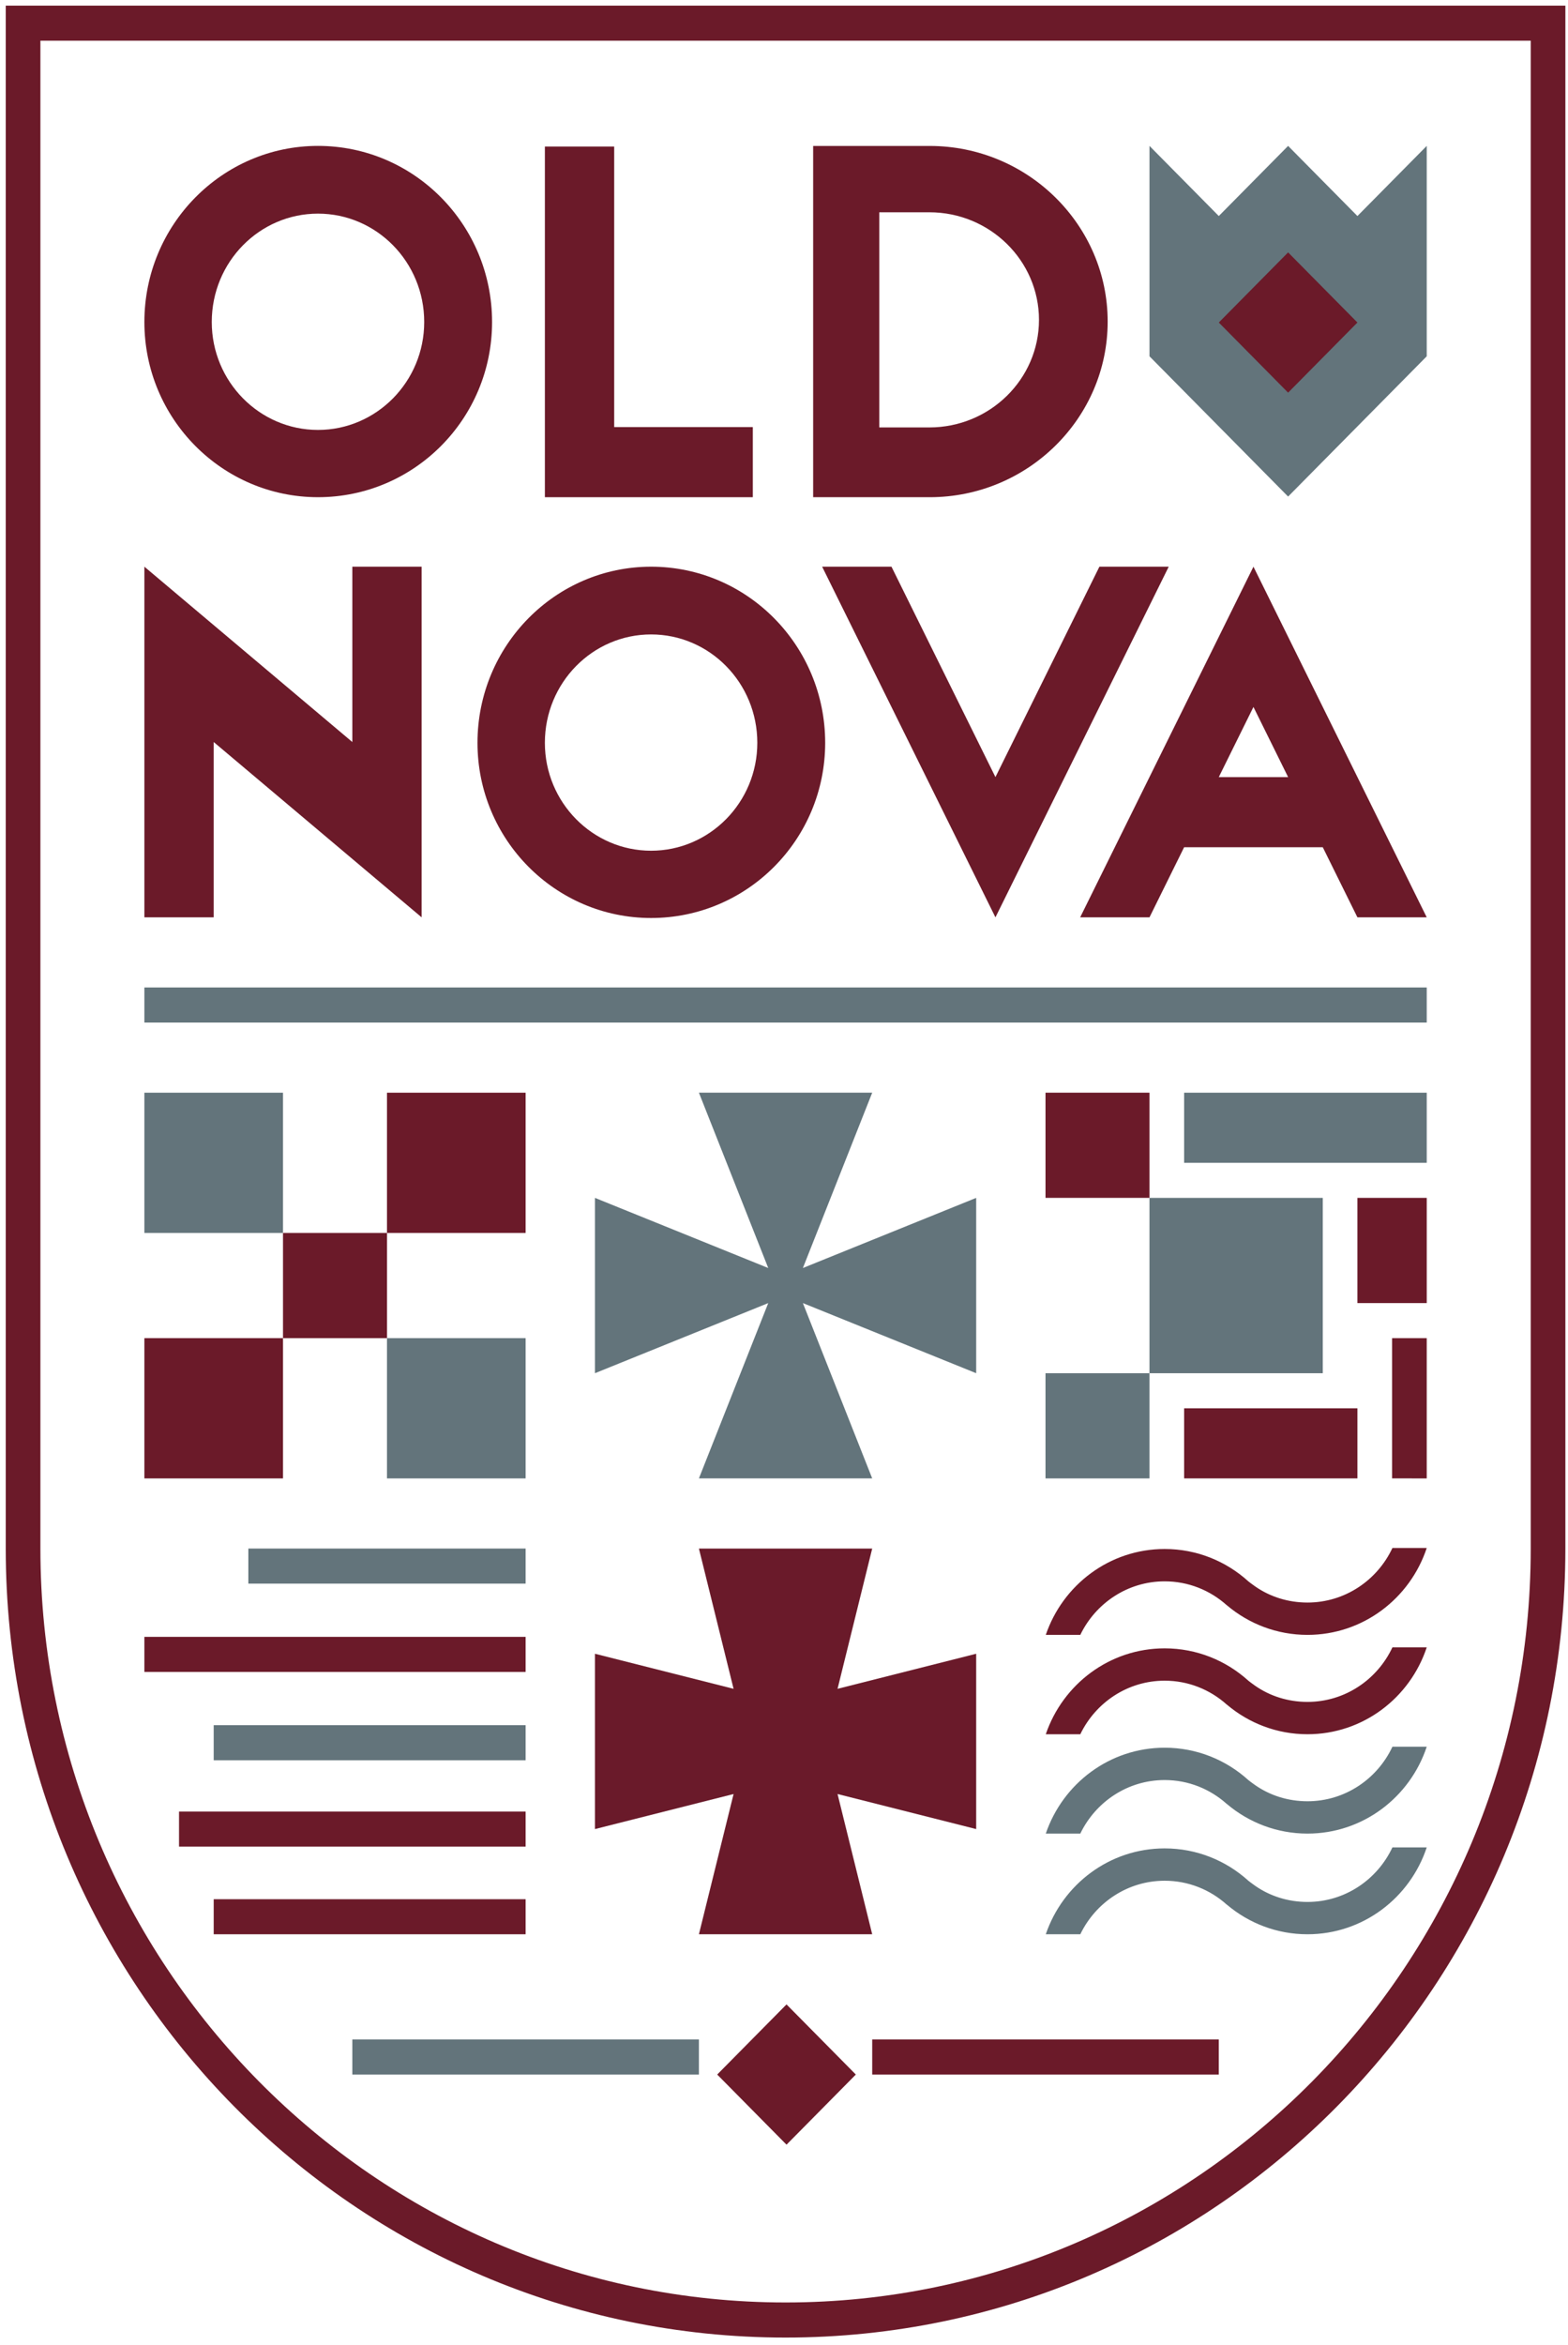 <?xml version="1.0" encoding="UTF-8"?>
<svg width="200px" height="299px" viewBox="0 0 200 299" version="1.1" xmlns="http://www.w3.org/2000/svg" xmlns:xlink="http://www.w3.org/1999/xlink">
    <!-- Generator: Sketch 58 (84663) - https://sketch.com -->
    <title>oldnova</title>
    <desc>Created with Sketch.</desc>
    <g id="Page-1" stroke="none" stroke-width="1" fill="none" fill-rule="evenodd">
        <g id="Artboard" transform="translate(-386, -250)">
            <g id="oldnova" transform="translate(386, 250)">
                <path d="M177.605,222.744 C175.686,226.851 171.55,229.702 166.77,229.702 C164.294,229.702 161.977,228.96 160.081,227.631 C159.817,227.447 159.32,227.08 159.224,226.994 C156.392,224.431 152.656,222.872 148.553,222.872 C141.522,222.872 135.559,227.457 133.391,233.825 L137.794,233.825 C139.74,229.789 143.827,226.996 148.553,226.996 C151.583,226.996 154.347,228.142 156.457,230.027 C156.47,230.041 156.488,230.048 156.504,230.06 C159.286,232.409 162.863,233.825 166.77,233.825 C173.851,233.825 179.851,229.181 181.982,222.744 L177.605,222.744 Z" id="Fill-1" fill="#63747B"></path>
                <path d="M177.605,235.583 C175.686,239.688 171.55,242.541 166.77,242.541 C164.294,242.541 161.977,241.798 160.081,240.47 C159.817,240.286 159.32,239.918 159.224,239.833 C156.392,237.27 152.656,235.712 148.553,235.712 C141.522,235.712 135.559,240.295 133.391,246.663 L137.794,246.663 C139.74,242.628 143.827,239.836 148.553,239.836 C151.583,239.836 154.347,240.98 156.457,242.867 C156.47,242.88 156.488,242.888 156.504,242.898 C159.286,245.247 162.863,246.663 166.77,246.663 C173.851,246.663 179.851,242.019 181.982,235.583 L177.605,235.583 Z" id="Fill-3" fill="#63747B"></path>
                <polygon id="Fill-5" fill="#63747B" points="173.141 27.549 164.299 18.606 155.459 27.549 146.618 18.606 146.618 45.436 164.299 63.323 181.982 45.436 181.982 18.606"></polygon>
                <polygon id="Fill-7" fill="#63747B" points="124.513 152.757 102.409 161.7 111.251 139.341 89.147 139.341 97.99 161.7 75.886 152.757 75.886 175.115 97.99 166.173 89.147 188.53 111.251 188.53 102.409 166.173 124.513 175.115"></polygon>
                <polygon id="Fill-9" fill="#63747B" points="18.416 130.398 181.982 130.398 181.982 125.926 18.416 125.926"></polygon>
                <polygon id="Fill-11" fill="#63747B" points="44.94 264.55 89.147 264.55 89.147 260.079 44.94 260.079"></polygon>
                <polygon id="Fill-12" fill="#63747B" points="31.677 201.947 67.043 201.947 67.043 197.474 31.677 197.474"></polygon>
                <polygon id="Fill-13" fill="#63747B" points="27.257 224.472 67.043 224.472 67.043 220 27.257 220"></polygon>
                <polygon id="Fill-14" fill="#63747B" points="49.361 188.532 67.043 188.532 67.043 170.645 49.361 170.645"></polygon>
                <polygon id="Fill-15" fill="#63747B" points="18.416 157.23 36.098 157.23 36.098 139.343 18.416 139.343"></polygon>
                <polygon id="Fill-16" fill="#63747B" points="133.355 188.532 146.617 188.532 146.617 175.117 133.355 175.117"></polygon>
                <polygon id="Fill-17" fill="#63747B" points="146.617 175.117 168.72 175.117 168.72 152.758 146.617 152.758"></polygon>
                <polygon id="Fill-18" fill="#63747B" points="151.037 148.286 181.982 148.286 181.982 139.343 151.037 139.343"></polygon>
                <path d="M40.559,18.605 C28.357,18.605 18.416,28.661 18.416,41.066 C18.416,53.407 28.357,63.404 40.559,63.404 C52.822,63.404 62.764,53.407 62.764,41.066 C62.764,28.661 52.822,18.605 40.559,18.605 M40.559,54.826 C33.103,54.826 27.011,48.664 27.011,41.063 C27.011,33.404 33.103,27.243 40.559,27.243 C48.017,27.243 54.108,33.404 54.108,41.063 C54.108,48.664 48.017,54.826 40.559,54.826" id="Fill-19" fill="#6B1A29"></path>
                <path d="M177.605,197.403 C175.686,201.511 171.55,204.361 166.77,204.361 C164.294,204.361 161.977,203.619 160.081,202.292 C159.817,202.107 159.32,201.739 159.224,201.654 C156.392,199.09 152.656,197.532 148.553,197.532 C141.522,197.532 135.559,202.116 133.391,208.484 L137.794,208.484 C139.74,204.449 143.827,201.656 148.553,201.656 C151.583,201.656 154.347,202.802 156.457,204.686 C156.47,204.701 156.488,204.708 156.504,204.72 C159.286,207.068 162.863,208.484 166.77,208.484 C173.851,208.484 179.851,203.84 181.982,197.403 L177.605,197.403 Z" id="Fill-20" fill="#6B1A29"></path>
                <path d="M177.605,210.074 C175.686,214.18 171.55,217.031 166.77,217.031 C164.294,217.031 161.977,216.289 160.081,214.961 C159.817,214.777 159.32,214.409 159.224,214.324 C156.392,211.761 152.656,210.202 148.553,210.202 C141.522,210.202 135.559,214.786 133.391,221.155 L137.794,221.155 C139.74,217.119 143.827,214.325 148.553,214.325 C151.583,214.325 154.347,215.471 156.457,217.356 C156.47,217.371 156.488,217.378 156.504,217.39 C159.286,219.738 162.863,221.155 166.77,221.155 C173.851,221.155 179.851,216.51 181.982,210.074 L177.605,210.074 Z" id="Fill-21" fill="#6B1A29"></path>
                <polygon id="Fill-22" fill="#6B1A29" points="109.163 264.551 100.321 273.494 91.48 264.551 100.321 255.607"></polygon>
                <polygon id="Fill-23" fill="#6B1A29" points="173.141 41.129 164.299 50.073 155.459 41.129 164.299 32.186"></polygon>
                <polygon id="Fill-24" fill="#6B1A29" points="69.499 63.405 69.499 18.688 78.341 18.688 78.341 54.461 96.023 54.461 96.023 63.405"></polygon>
                <polygon id="Fill-25" fill="#6A1A2A" points="124.513 210.89 106.83 215.362 111.251 197.475 89.147 197.475 93.569 215.362 75.886 210.89 75.886 233.248 93.569 228.778 89.147 246.663 111.251 246.663 106.83 228.778 124.513 233.248"></polygon>
                <polygon id="Fill-26" fill="#6B1A29" points="111.251 264.55 155.459 264.55 155.459 260.079 111.251 260.079"></polygon>
                <polygon id="Fill-27" fill="#6B1A29" points="18.416 213.21 67.043 213.21 67.043 208.737 18.416 208.737"></polygon>
                <polygon id="Fill-28" fill="#6B1A29" points="22.836 235.485 67.043 235.485 67.043 231.012 22.836 231.012"></polygon>
                <polygon id="Fill-29" fill="#6B1A29" points="27.257 246.663 67.043 246.663 67.043 242.192 27.257 242.192"></polygon>
                <polygon id="Fill-30" fill="#6B1A29" points="49.361 157.23 67.043 157.23 67.043 139.343 49.361 139.343"></polygon>
                <polygon id="Fill-31" fill="#6B1A29" points="18.416 188.532 36.098 188.532 36.098 170.645 18.416 170.645"></polygon>
                <polygon id="Fill-32" fill="#6B1A29" points="36.098 170.645 49.361 170.645 49.361 157.23 36.098 157.23"></polygon>
                <polygon id="Fill-33" fill="#6B1A29" points="151.037 188.529 173.141 188.529 173.141 179.589 151.037 179.589"></polygon>
                <polygon id="Fill-34" fill="#6B1A29" points="181.981 188.532 177.561 188.529 177.561 170.644 181.981 170.644"></polygon>
                <polygon id="Fill-35" fill="#6B1A29" points="173.14 166.172 181.982 166.172 181.982 152.756 173.14 152.756"></polygon>
                <polygon id="Fill-36" fill="#6B1A29" points="133.355 152.756 146.617 152.756 146.617 139.341 133.355 139.341"></polygon>
                <path d="M118.583,18.612 L103.718,18.612 L103.718,63.405 L118.583,63.405 C131.085,63.405 141.284,53.338 141.284,41.01 C141.284,28.678 131.085,18.612 118.583,18.612 M118.541,54.507 L112.152,54.507 L112.152,27.071 L118.541,27.071 C126.256,27.071 132.523,33.23 132.523,40.791 C132.523,48.348 126.256,54.507 118.541,54.507" id="Fill-37" fill="#6B1A29"></path>
                <polygon id="Fill-38" fill="#6B1A29" points="27.257 94.625 27.257 116.983 18.416 116.983 18.416 72.266 44.94 94.625 44.94 72.266 53.781 72.266 53.781 116.983"></polygon>
                <polygon id="Fill-39" fill="#6B1A29" points="104.866 72.266 113.708 72.266 126.969 99.097 140.23 72.266 149.071 72.266 126.969 116.983"></polygon>
                <path d="M159.879,72.266 L137.775,116.983 L146.617,116.983 L151.036,108.04 L168.721,108.04 L173.141,116.983 L181.982,116.983 L159.879,72.266 Z M155.459,99.097 L159.879,90.153 L164.299,99.097 L155.459,99.097 Z" id="Fill-40" fill="#6B1A29"></path>
                <path d="M83.047,72.266 C70.844,72.266 60.904,82.322 60.904,94.727 C60.904,107.069 70.844,117.066 83.047,117.066 C95.309,117.066 105.252,107.069 105.252,94.727 C105.252,82.322 95.309,72.266 83.047,72.266 M83.047,108.487 C75.591,108.487 69.499,102.326 69.499,94.725 C69.499,87.066 75.591,80.904 83.047,80.904 C90.505,80.904 96.596,87.066 96.596,94.725 C96.596,102.326 90.505,108.487 83.047,108.487" id="Fill-41" fill="#6B1A29"></path>
                <path d="M0.733,0.718 L0.733,197.475 C0.733,253.045 45.266,298.091 100.199,298.091 C155.133,298.091 199.665,253.045 199.665,197.475 L199.665,0.718 L0.733,0.718 Z M100.199,293.617 C47.791,293.617 5.153,250.487 5.153,197.475 L5.153,5.189 L195.246,5.189 L195.246,197.475 C195.246,250.487 152.607,293.617 100.199,293.617 L100.199,293.617 Z" id="Fill-42" fill="#6B1A29"></path>
            </g>
        </g>
    </g>
</svg>